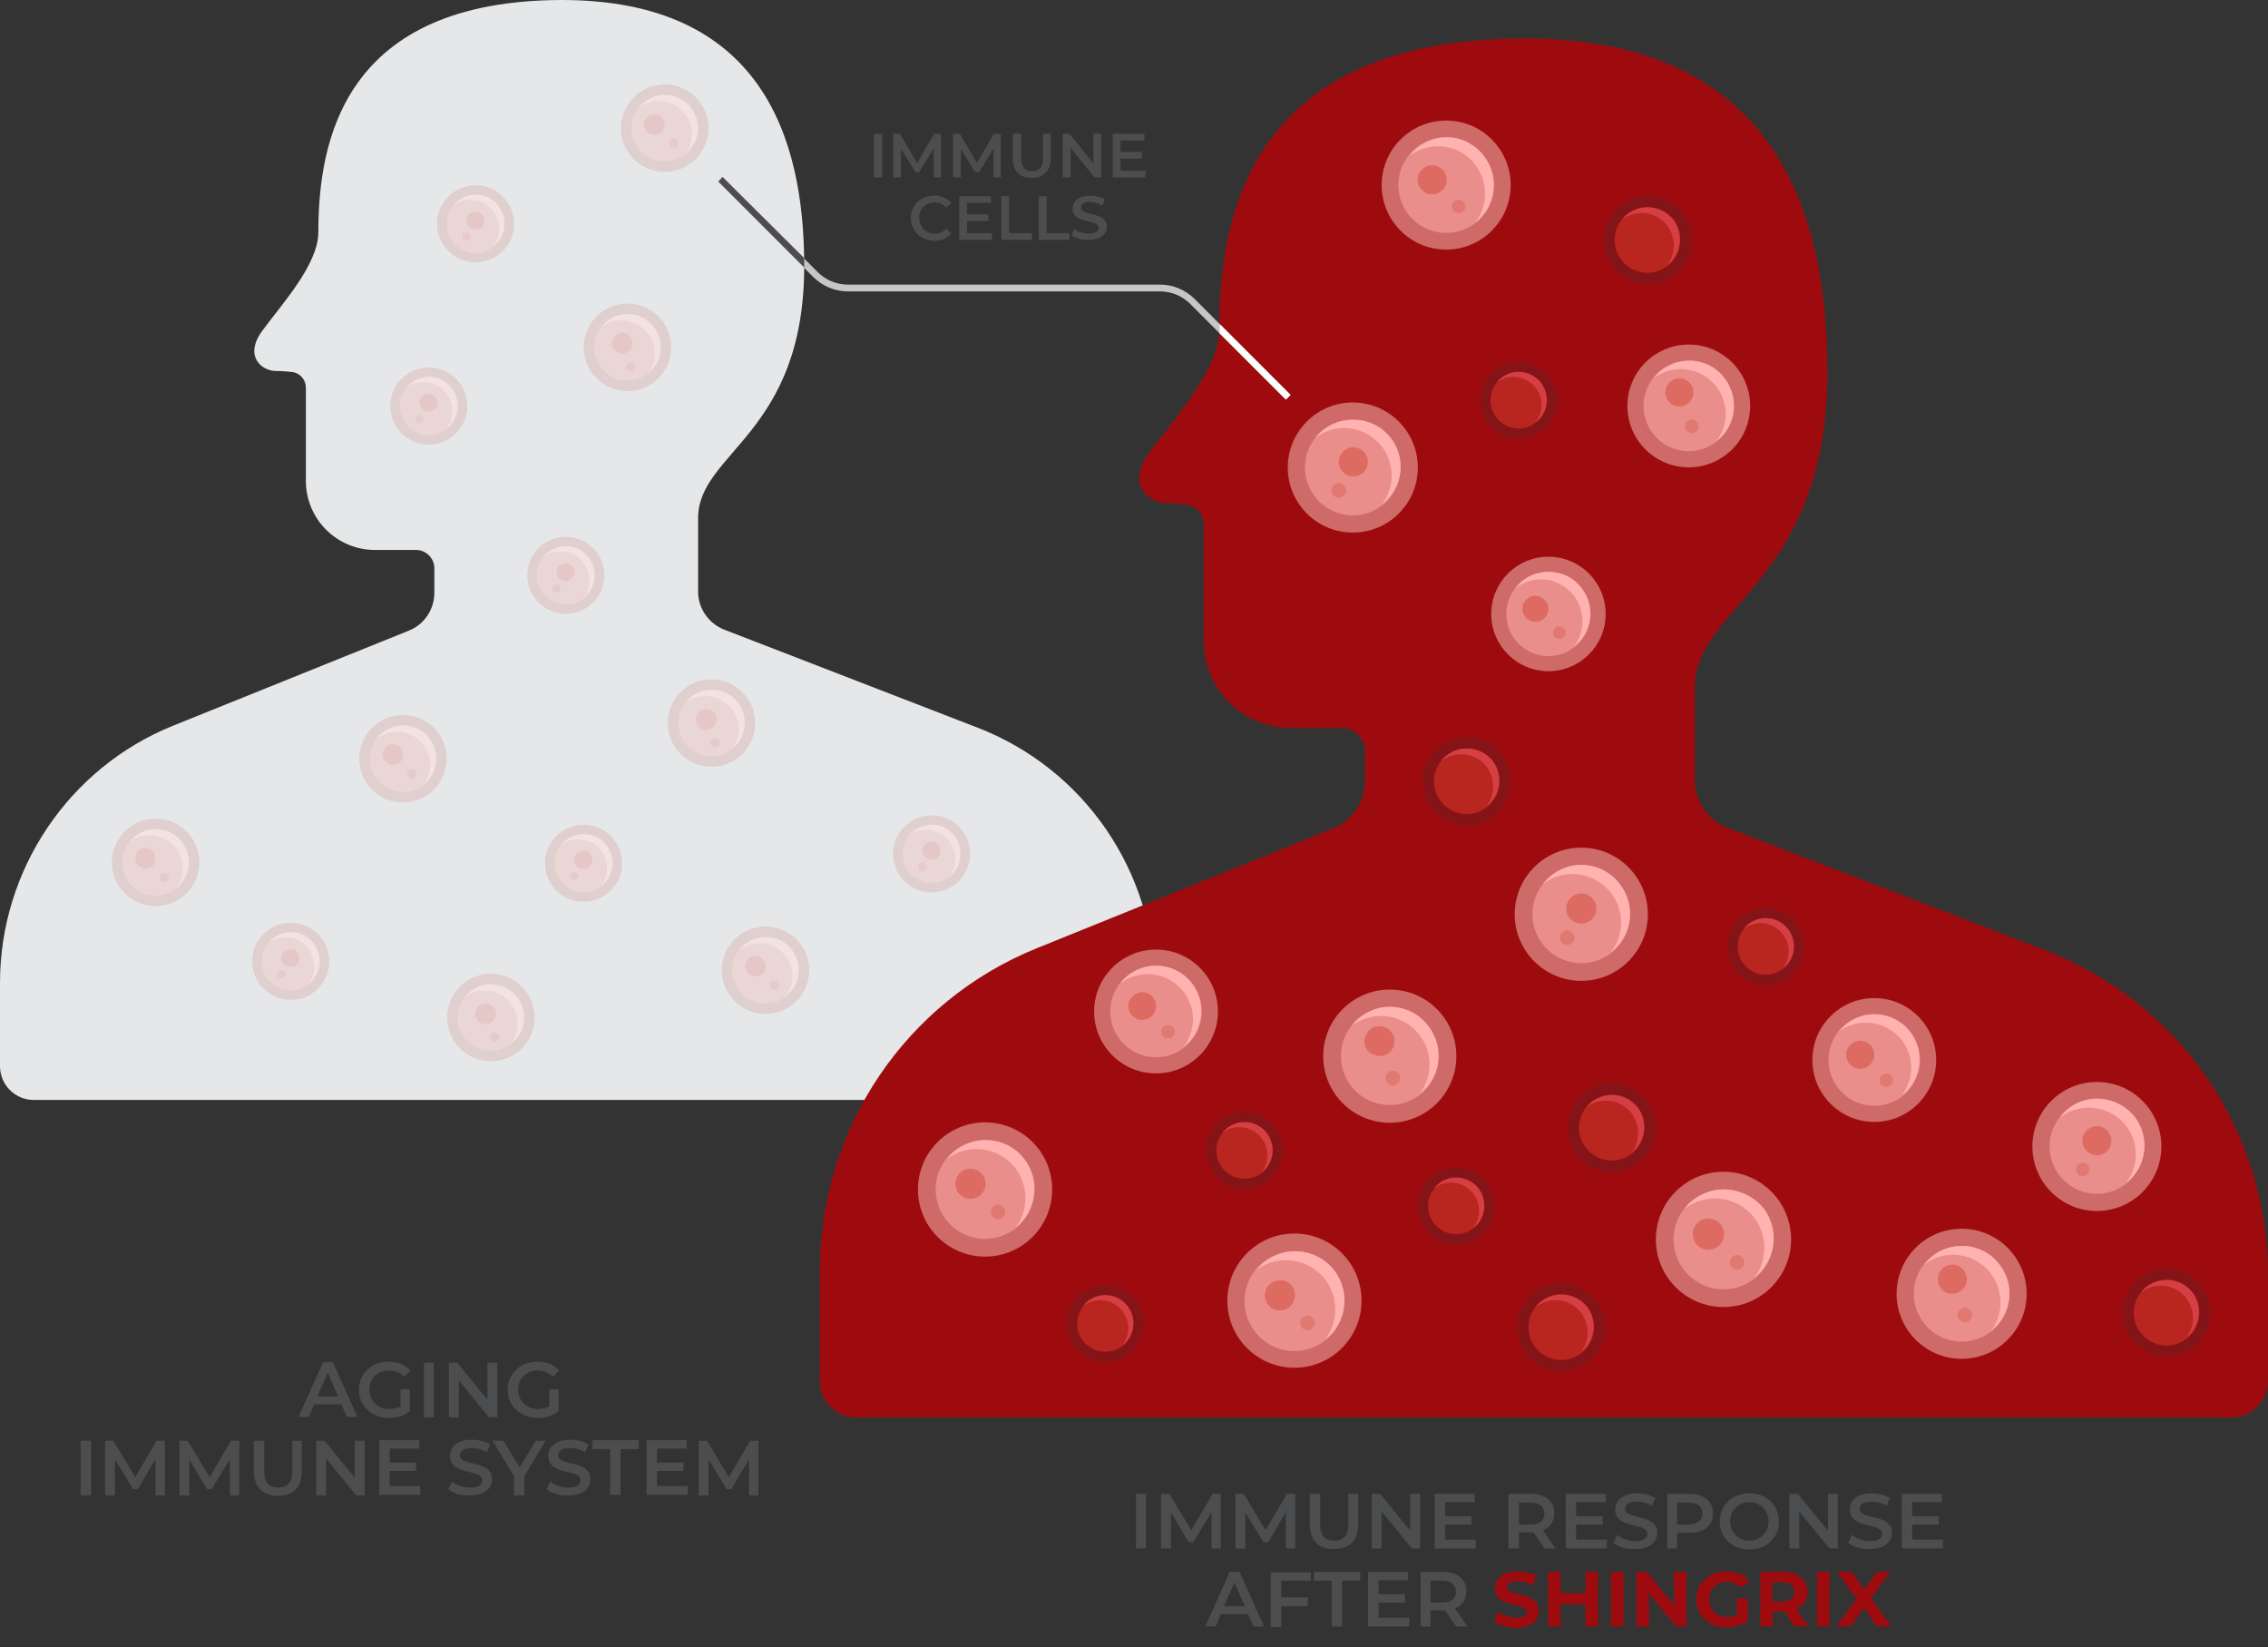 <?xml version="1.0" encoding="utf-8"?>
<!-- Generator: Adobe Illustrator 26.0.3, SVG Export Plug-In . SVG Version: 6.00 Build 0)  -->
<svg version="1.1" id="Layer_1" xmlns="http://www.w3.org/2000/svg" xmlns:xlink="http://www.w3.org/1999/xlink" x="0px" y="0px"
	 viewBox="0 0 436 316.6" enable-background="new 0 0 436 316.6" xml:space="preserve">
<rect x="0" y="0" width="436" height="316.6" fill="#333333" stroke="none"/>
<g enable-background="new    ">
	<path fill="#4C4D4E" d="M218.4,287.1h1.9v10.5h-1.9V287.1z"/>
	<path fill="#4C4D4E" d="M232.9,297.6l0-7l-3.5,5.8h-0.9l-3.4-5.7v6.9h-1.9v-10.5h1.6l4.2,7l4.1-7h1.6l0,10.5H232.9z"/>
	<path fill="#4C4D4E" d="M247.2,297.6l0-7l-3.4,5.8h-0.9l-3.5-5.7v6.9h-1.9v-10.5h1.6l4.2,7l4.1-7h1.6l0,10.5H247.2z"/>
	<path fill="#4C4D4E" d="M251.8,293v-5.9h2v5.9c0,2.2,1,3.1,2.7,3.1s2.7-0.9,2.7-3.1v-5.9h1.9v5.9c0,3.1-1.7,4.7-4.6,4.7
		C253.5,297.8,251.8,296.1,251.8,293z"/>
	<path fill="#4C4D4E" d="M273,287.1v10.5h-1.6l-5.8-7.1v7.1h-1.9v-10.5h1.6l5.8,7.1v-7.1H273z"/>
	<path fill="#4C4D4E" d="M283.7,296v1.6h-7.9v-10.5h7.7v1.6h-5.7v2.7h5.1v1.6h-5.1v2.9H283.7z"/>
	<path fill="#4C4D4E" d="M296.9,297.6l-2.1-3.1c-0.1,0-0.3,0-0.4,0H292v3.1h-2v-10.5h4.3c2.8,0,4.5,1.4,4.5,3.7
		c0,1.6-0.8,2.8-2.2,3.3l2.4,3.5H296.9z M294.3,288.8H292v4.2h2.3c1.7,0,2.6-0.8,2.6-2.1S296,288.8,294.3,288.8z"/>
	<path fill="#4C4D4E" d="M308.9,296v1.6H301v-10.5h7.7v1.6H303v2.7h5.1v1.6H303v2.9H308.9z"/>
	<path fill="#4C4D4E" d="M310.2,296.5l0.7-1.5c0.8,0.7,2.2,1.2,3.5,1.2c1.6,0,2.3-0.6,2.3-1.4c0-2.3-6.2-0.8-6.2-4.7
		c0-1.7,1.4-3.1,4.2-3.1c1.3,0,2.6,0.3,3.5,0.9l-0.6,1.5c-0.9-0.6-2-0.8-2.9-0.8c-1.6,0-2.3,0.6-2.3,1.4c0,2.2,6.2,0.8,6.2,4.6
		c0,1.7-1.4,3.1-4.2,3.1C312.7,297.8,311,297.3,310.2,296.5z"/>
	<path fill="#4C4D4E" d="M329.3,290.9c0,2.3-1.7,3.7-4.5,3.7h-2.4v3h-1.9v-10.5h4.3C327.6,287.1,329.3,288.5,329.3,290.9z
		 M327.3,290.9c0-1.3-0.9-2.1-2.6-2.1h-2.3v4.2h2.3C326.4,292.9,327.3,292.2,327.3,290.9z"/>
	<path fill="#4C4D4E" d="M330.6,292.4c0-3.1,2.4-5.4,5.7-5.4s5.7,2.3,5.7,5.4s-2.4,5.4-5.7,5.4S330.6,295.5,330.6,292.4z M340,292.4
		c0-2.1-1.6-3.7-3.7-3.7c-2.1,0-3.7,1.5-3.7,3.7c0,2.1,1.6,3.7,3.7,3.7C338.4,296.1,340,294.5,340,292.4z"/>
	<path fill="#4C4D4E" d="M353.3,287.1v10.5h-1.6l-5.8-7.1v7.1H344v-10.5h1.6l5.8,7.1v-7.1H353.3z"/>
	<path fill="#4C4D4E" d="M355.3,296.5l0.7-1.5c0.8,0.7,2.2,1.2,3.5,1.2c1.6,0,2.3-0.6,2.3-1.4c0-2.3-6.2-0.8-6.2-4.7
		c0-1.7,1.3-3.1,4.2-3.1c1.3,0,2.6,0.3,3.5,0.9l-0.6,1.5c-0.9-0.6-2-0.8-2.9-0.8c-1.6,0-2.3,0.6-2.3,1.4c0,2.2,6.2,0.8,6.2,4.6
		c0,1.7-1.4,3.1-4.2,3.1C357.8,297.8,356.1,297.3,355.3,296.5z"/>
	<path fill="#4C4D4E" d="M373.5,296v1.6h-7.9v-10.5h7.7v1.6h-5.7v2.7h5.1v1.6h-5.1v2.9H373.5z"/>
</g>
<g enable-background="new    ">
	<path fill="#4C4D4E" d="M239.9,310.2h-5.2l-1,2.4h-2l4.7-10.5h1.9l4.7,10.5h-2L239.9,310.2z M239.3,308.7l-2-4.6l-2,4.6H239.3z"/>
	<path fill="#4C4D4E" d="M246.3,303.8v3.2h5.1v1.7h-5.1v4h-2v-10.5h7.7v1.6H246.3z"/>
	<path fill="#4C4D4E" d="M256.1,303.8h-3.5v-1.7h8.9v1.7h-3.5v8.8h-2V303.8z"/>
	<path fill="#4C4D4E" d="M270.9,311v1.6H263v-10.5h7.7v1.6H265v2.7h5.1v1.6H265v2.9H270.9z"/>
	<path fill="#4C4D4E" d="M279.9,312.6l-2.1-3.1c-0.1,0-0.3,0-0.4,0H275v3.1h-1.9v-10.5h4.3c2.8,0,4.5,1.4,4.5,3.7
		c0,1.6-0.8,2.8-2.2,3.3l2.4,3.5H279.9z M277.3,303.8H275v4.2h2.3c1.7,0,2.6-0.8,2.6-2.1S279,303.8,277.3,303.8z"/>
</g>
<g enable-background="new    ">
	<path fill="#9E0B0F" d="M287.2,311.6l0.8-1.8c0.9,0.6,2.2,1.1,3.5,1.1c1.4,0,2-0.5,2-1.1c0-2-6.1-0.6-6.1-4.5
		c0-1.8,1.4-3.3,4.4-3.3c1.3,0,2.7,0.3,3.6,0.9l-0.8,1.8c-1-0.6-2-0.8-2.9-0.8c-1.4,0-2,0.5-2,1.2c0,1.9,6.1,0.6,6.1,4.5
		c0,1.8-1.5,3.3-4.5,3.3C289.8,312.8,288.1,312.3,287.2,311.6z"/>
	<path fill="#9E0B0F" d="M307.2,302.1v10.5h-2.4v-4.3H300v4.3h-2.4v-10.5h2.4v4.1h4.8v-4.1H307.2z"/>
	<path fill="#9E0B0F" d="M309.7,302.1h2.4v10.5h-2.4V302.1z"/>
	<path fill="#9E0B0F" d="M324.2,302.1v10.5h-2l-5.2-6.4v6.4h-2.4v-10.5h2l5.2,6.4v-6.4H324.2z"/>
	<path fill="#9E0B0F" d="M333.8,307.2h2.2v4.3c-1.2,0.9-2.7,1.3-4.2,1.3c-3.3,0-5.7-2.3-5.7-5.4s2.4-5.4,5.8-5.4
		c1.8,0,3.4,0.6,4.4,1.8l-1.6,1.4c-0.8-0.8-1.7-1.2-2.7-1.2c-2,0-3.4,1.4-3.4,3.4c0,2,1.4,3.4,3.4,3.4c0.7,0,1.3-0.1,1.9-0.5V307.2z
		"/>
	<path fill="#9E0B0F" d="M345,312.6l-2-2.9h-0.1h-2.1v2.9h-2.4v-10.5h4.5c2.8,0,4.6,1.5,4.6,3.8c0,1.6-0.8,2.7-2.2,3.3l2.4,3.4H345z
		 M342.7,304.1h-2v3.7h2c1.5,0,2.2-0.7,2.2-1.8C344.9,304.8,344.2,304.1,342.7,304.1z"/>
	<path fill="#9E0B0F" d="M349.3,302.1h2.4v10.5h-2.4V302.1z"/>
	<path fill="#9E0B0F" d="M360.8,312.6l-2.5-3.6l-2.5,3.6H353l3.9-5.3l-3.7-5.2h2.8l2.4,3.4l2.4-3.4h2.6l-3.7,5.1l3.9,5.4H360.8z"/>
</g>
<g enable-background="new    ">
	<path fill="#4C4D4E" d="M65.6,269.9h-5.2l-1,2.4h-2l4.7-10.5H64l4.7,10.5h-2L65.6,269.9z M65,268.4l-2-4.6l-2,4.6H65z"/>
	<path fill="#4C4D4E" d="M77,267h1.8v4.2c-1.1,0.9-2.6,1.3-4.1,1.3c-3.3,0-5.7-2.3-5.7-5.4s2.4-5.4,5.7-5.4c1.8,0,3.2,0.6,4.2,1.7
		l-1.2,1.2c-0.8-0.8-1.8-1.2-2.9-1.2c-2.2,0-3.8,1.5-3.8,3.7c0,2.1,1.6,3.7,3.8,3.7c0.8,0,1.5-0.2,2.2-0.5V267z"/>
	<path fill="#4C4D4E" d="M81.5,261.9h1.9v10.5h-1.9V261.9z"/>
	<path fill="#4C4D4E" d="M95.6,261.9v10.5H94l-5.8-7.1v7.1h-1.9v-10.5h1.6l5.8,7.1v-7.1H95.6z"/>
	<path fill="#4C4D4E" d="M105.6,267h1.8v4.2c-1.1,0.9-2.6,1.3-4.1,1.3c-3.3,0-5.7-2.3-5.7-5.4s2.4-5.4,5.7-5.4
		c1.8,0,3.2,0.6,4.2,1.7l-1.2,1.2c-0.8-0.8-1.8-1.2-2.9-1.2c-2.2,0-3.8,1.5-3.8,3.7c0,2.1,1.6,3.7,3.8,3.7c0.8,0,1.5-0.2,2.2-0.5
		V267z"/>
</g>
<g enable-background="new    ">
	<path fill="#4C4D4E" d="M15.5,276.9h2v10.5h-2V276.9z"/>
	<path fill="#4C4D4E" d="M29.9,287.4l0-7l-3.4,5.8h-0.9l-3.5-5.7v6.9h-1.9v-10.5h1.6l4.2,7l4.1-7h1.6l0,10.5H29.9z"/>
	<path fill="#4C4D4E" d="M44.2,287.4l0-7l-3.5,5.8h-0.9l-3.4-5.7v6.9h-1.9v-10.5h1.6l4.2,7l4.1-7h1.6l0,10.5H44.2z"/>
	<path fill="#4C4D4E" d="M48.8,282.8v-5.9h2v5.9c0,2.2,1,3.1,2.7,3.1c1.7,0,2.7-0.9,2.7-3.1v-5.9H58v5.9c0,3.1-1.7,4.7-4.6,4.7
		C50.6,287.5,48.8,285.8,48.8,282.8z"/>
	<path fill="#4C4D4E" d="M70.1,276.9v10.5h-1.6l-5.8-7.1v7.1h-1.9v-10.5h1.6l5.8,7.1v-7.1H70.1z"/>
	<path fill="#4C4D4E" d="M80.8,285.7v1.6h-7.9v-10.5h7.7v1.6h-5.7v2.7h5.1v1.6h-5.1v2.9H80.8z"/>
	<path fill="#4C4D4E" d="M86.2,286.2l0.7-1.5c0.8,0.7,2.2,1.2,3.5,1.2c1.6,0,2.3-0.6,2.3-1.4c0-2.3-6.2-0.8-6.2-4.7
		c0-1.7,1.3-3.1,4.2-3.1c1.3,0,2.6,0.3,3.5,0.9l-0.6,1.5c-0.9-0.6-2-0.8-2.9-0.8c-1.6,0-2.3,0.6-2.3,1.4c0,2.2,6.2,0.8,6.2,4.6
		c0,1.7-1.4,3.1-4.2,3.1C88.7,287.5,87.1,287,86.2,286.2z"/>
	<path fill="#4C4D4E" d="M100.8,283.7v3.7h-2v-3.7l-4.1-6.8h2.1l3.1,5.1l3.1-5.1h1.9L100.8,283.7z"/>
	<path fill="#4C4D4E" d="M105.1,286.2l0.7-1.5c0.8,0.7,2.2,1.2,3.5,1.2c1.6,0,2.3-0.6,2.3-1.4c0-2.3-6.2-0.8-6.2-4.7
		c0-1.7,1.4-3.1,4.2-3.1c1.3,0,2.6,0.3,3.5,0.9l-0.6,1.5c-0.9-0.6-2-0.8-2.9-0.8c-1.6,0-2.3,0.6-2.3,1.4c0,2.2,6.2,0.8,6.2,4.6
		c0,1.7-1.4,3.1-4.2,3.1C107.6,287.5,106,287,105.1,286.2z"/>
	<path fill="#4C4D4E" d="M117.4,278.5h-3.5v-1.7h8.9v1.7h-3.5v8.8h-2V278.5z"/>
	<path fill="#4C4D4E" d="M132.2,285.7v1.6h-7.9v-10.5h7.7v1.6h-5.7v2.7h5.1v1.6h-5.1v2.9H132.2z"/>
	<path fill="#4C4D4E" d="M144,287.4l0-7l-3.4,5.8h-0.9l-3.5-5.7v6.9h-1.9v-10.5h1.6l4.2,7l4.1-7h1.6l0,10.5H144z"/>
</g>
<g id="Group_2082" transform="translate(0)">
	<path id="Path_2440" fill="#E6E7E8" d="M222,204.9v-15.3c0-22.1-13.6-41.9-34.2-49.8L139.2,121c-3-1.2-5-4.1-5-7.3V99.6
		c0-12.7,20.4-16.1,20.4-48.5C154.6,26.2,146.2,0,108,0C66.2,0.1,61.2,26.9,61.2,44.6c0,6.2-6.9,13.7-10.8,19
		c-3.5,4.8-0.2,7.7,2.7,7.7c1.1,0,2.1,0.1,3.1,0.2c1.5,0.2,2.6,1.5,2.6,3v17.9c0,7.4,6,13.3,13.3,13.3l0,0H80c1.9,0,3.5,1.6,3.5,3.5
		v4.7c0,3.2-1.9,6.1-4.9,7.3l-45.4,18.3C13.2,147.6,0,167.2,0,188.9v16c0,3.6,2.9,6.5,6.5,6.5h209C219.1,211.4,222,208.5,222,204.9
		L222,204.9z"/>
	<g id="Group_2058" transform="translate(119.384 16.226)" opacity="0.7">
		<circle id="Ellipse_330" fill="#DBC4C3" cx="8.4" cy="8.4" r="8.4"/>
		<circle id="Ellipse_331" fill="#EDCECE" cx="8.4" cy="8.4" r="6.4"/>
		<path id="Path_2462" opacity="0.7" fill="#E3B1B1" enable-background="new    " d="M8.4,7.7c0,1.1-0.9,2-2,2s-2-0.9-2-2s0.9-2,2-2
			C7.6,5.7,8.4,6.6,8.4,7.7L8.4,7.7z"/>
		<circle id="Ellipse_332" opacity="0.5" fill="#E3B1B1" enable-background="new    " cx="10.1" cy="11.3" r="0.9"/>
		<path id="Path_2463" opacity="0.5" fill="#FFF3F2" enable-background="new    " d="M8.4,2c-2,0-3.8,0.9-5,2.5
			c2.8-2.1,6.7-1.6,8.9,1.2c1.8,2.3,1.8,5.4,0,7.7c2.8-2.1,3.3-6.1,1.2-8.9C12.3,2.9,10.4,2,8.4,2L8.4,2z"/>
	</g>
	<g id="Group_2059" transform="translate(69.064 137.417)" opacity="0.7">
		<circle id="Ellipse_333" fill="#DBC4C3" cx="8.4" cy="8.4" r="8.4"/>
		<circle id="Ellipse_334" fill="#EDCECE" cx="8.4" cy="8.4" r="6.4"/>
		<path id="Path_2464" opacity="0.7" fill="#E3B1B1" enable-background="new    " d="M8.4,7.7c0,0.3-0.1,0.5-0.2,0.8
			c0,0.2-0.1,0.4-0.3,0.5c-0.8,0.8-2,0.8-2.8,0s-0.8-2,0-2.8s2-0.8,2.8,0C8.2,6.6,8.4,7.1,8.4,7.7L8.4,7.7z"/>
		<circle id="Ellipse_335" opacity="0.5" fill="#E3B1B1" enable-background="new    " cx="10.1" cy="11.3" r="0.9"/>
		<path id="Path_2465" opacity="0.5" fill="#FFF3F2" enable-background="new    " d="M8.4,2c-2,0-3.8,0.9-5,2.5
			c2.8-2.1,6.7-1.6,8.9,1.2c1.8,2.3,1.8,5.4,0,7.7c2.8-2.1,3.3-6.1,1.2-8.9C12.3,2.9,10.4,2,8.4,2z"/>
	</g>
	<g id="Group_2060" transform="translate(21.512 157.338)" opacity="0.7">
		<circle id="Ellipse_336" fill="#DBC4C3" cx="8.4" cy="8.4" r="8.4"/>
		<circle id="Ellipse_337" fill="#EDCECE" cx="8.4" cy="8.4" r="6.4"/>
		<path id="Path_2466" opacity="0.7" fill="#E3B1B1" enable-background="new    " d="M8.4,7.7c0,0.3-0.1,0.5-0.2,0.8
			c0,0.2-0.1,0.4-0.3,0.5c-0.8,0.8-2,0.8-2.8,0s-0.8-2,0-2.8s2-0.8,2.8,0C8.2,6.6,8.4,7.1,8.4,7.7L8.4,7.7z"/>
		<circle id="Ellipse_338" opacity="0.5" fill="#E3B1B1" enable-background="new    " cx="10.1" cy="11.3" r="0.9"/>
		<path id="Path_2467" opacity="0.5" fill="#FFF3F2" enable-background="new    " d="M8.4,2c-2,0-3.8,0.9-5,2.5
			c2.8-2.1,6.7-1.6,8.9,1.2c1.8,2.3,1.8,5.4,0,7.7c2.8-2.1,3.3-6.1,1.2-8.9C12.3,2.9,10.4,2,8.4,2z"/>
	</g>
	<g id="Group_2061" transform="translate(138.761 178.072)" opacity="0.7">
		<circle id="Ellipse_339" fill="#DBC4C3" cx="8.4" cy="8.4" r="8.4"/>
		<circle id="Ellipse_340" fill="#EDCECE" cx="8.4" cy="8.4" r="6.4"/>
		<path id="Path_2468" opacity="0.7" fill="#E3B1B1" enable-background="new    " d="M8.4,7.7c0,0.3-0.1,0.5-0.2,0.8
			c0,0.2-0.1,0.4-0.3,0.5c-0.8,0.8-2,0.8-2.8,0s-0.8-2,0-2.8s2-0.8,2.8,0C8.2,6.6,8.4,7.1,8.4,7.7L8.4,7.7z"/>
		<circle id="Ellipse_341" opacity="0.5" fill="#E3B1B1" enable-background="new    " cx="10.1" cy="11.3" r="0.9"/>
		<path id="Path_2469" opacity="0.5" fill="#FFF3F2" enable-background="new    " d="M8.4,2c-2,0-3.8,0.9-5,2.5
			c2.8-2.1,6.7-1.6,8.9,1.2c1.7,2.3,1.7,5.4,0,7.7c2.8-2.1,3.3-6.1,1.2-8.9C12.3,2.9,10.4,2,8.4,2z"/>
	</g>
	<g id="Group_2062" transform="translate(84.026 35.61)" opacity="0.7">
		<circle id="Ellipse_342" fill="#DBC4C3" cx="7.4" cy="7.4" r="7.4"/>
		<circle id="Ellipse_343" fill="#EDCECE" cx="7.4" cy="7.4" r="5.6"/>
		<path id="Path_2470" opacity="0.7" fill="#E3B1B1" enable-background="new    " d="M9.1,6.8c0,1-0.8,1.7-1.7,1.7S5.6,7.7,5.6,6.8
			c0-1,0.8-1.7,1.7-1.7S9.1,5.8,9.1,6.8L9.1,6.8z"/>
		<circle id="Ellipse_344" opacity="0.5" fill="#E3B1B1" enable-background="new    " cx="5.6" cy="9.9" r="0.8"/>
		<path id="Path_2471" opacity="0.5" fill="#FFF3F2" enable-background="new    " d="M7.4,1.8C5.7,1.8,4.1,2.6,3,3.9
			C5.4,2.1,9,2.5,10.8,5c1.5,2,1.5,4.8,0,6.8c2.4-1.9,2.9-5.4,1-7.8C10.8,2.6,9.2,1.7,7.4,1.8L7.4,1.8z"/>
	</g>
	<g id="Group_2063" transform="translate(171.686 156.701)" opacity="0.7">
		<circle id="Ellipse_345" fill="#DBC4C3" cx="7.4" cy="7.4" r="7.4"/>
		<circle id="Ellipse_346" fill="#EDCECE" cx="7.4" cy="7.4" r="5.6"/>
		<path id="Path_2472" opacity="0.7" fill="#E3B1B1" enable-background="new    " d="M9.1,6.8c0,1-0.8,1.7-1.7,1.7S5.6,7.7,5.6,6.8
			c0-1,0.8-1.7,1.7-1.7l0,0C8.3,5,9.1,5.8,9.1,6.8C9.1,6.7,9.1,6.8,9.1,6.8z"/>
		<circle id="Ellipse_347" opacity="0.5" fill="#E3B1B1" enable-background="new    " cx="5.6" cy="9.9" r="0.8"/>
		<path id="Path_2473" opacity="0.5" fill="#FFF3F2" enable-background="new    " d="M7.4,1.8C5.7,1.8,4.1,2.6,3,3.9
			C5.4,2.1,9,2.5,10.8,5c1.5,2,1.5,4.8,0,6.8c2.4-1.9,2.9-5.4,1-7.8C10.8,2.6,9.2,1.7,7.4,1.8L7.4,1.8z"/>
	</g>
	<g id="Group_2064" transform="translate(101.366 103.179)" opacity="0.7">
		<circle id="Ellipse_348" fill="#DBC4C3" cx="7.4" cy="7.4" r="7.4"/>
		<circle id="Ellipse_349" fill="#EDCECE" cx="7.4" cy="7.4" r="5.6"/>
		<path id="Path_2474" opacity="0.7" fill="#E3B1B1" enable-background="new    " d="M9.1,6.8c0,1-0.8,1.7-1.7,1.7S5.6,7.7,5.6,6.8
			c0-1,0.8-1.7,1.7-1.7C8.3,5,9.1,5.8,9.1,6.8C9.1,6.7,9.1,6.7,9.1,6.8z"/>
		<circle id="Ellipse_350" opacity="0.5" fill="#E3B1B1" enable-background="new    " cx="5.6" cy="9.9" r="0.8"/>
		<path id="Path_2475" opacity="0.5" fill="#FFF3F2" enable-background="new    " d="M7.4,1.8C5.7,1.8,4.1,2.6,3,3.9
			C5.4,2.1,9,2.5,10.8,5c1.5,2,1.5,4.8,0,6.8c2.4-1.9,2.9-5.4,1-7.8C10.8,2.6,9.2,1.7,7.4,1.8L7.4,1.8z"/>
	</g>
	<g id="Group_2065" transform="translate(104.781 158.512)" opacity="0.7">
		<circle id="Ellipse_351" fill="#DBC4C3" cx="7.4" cy="7.4" r="7.4"/>
		<circle id="Ellipse_352" fill="#EDCECE" cx="7.4" cy="7.4" r="5.6"/>
		<path id="Path_2476" opacity="0.7" fill="#E3B1B1" enable-background="new    " d="M9.1,6.8c0,0.2,0,0.5-0.1,0.7
			C8.9,7.6,8.7,7.8,8.6,8C7.9,8.7,6.8,8.7,6.1,8s-0.7-1.8,0-2.5s1.8-0.7,2.5,0C8.9,5.8,9.1,6.3,9.1,6.8z"/>
		<circle id="Ellipse_353" opacity="0.5" fill="#E3B1B1" enable-background="new    " cx="5.6" cy="9.9" r="0.8"/>
		<path id="Path_2477" opacity="0.5" fill="#FFF3F2" enable-background="new    " d="M7.4,1.8C5.7,1.8,4.1,2.6,3,3.9
			C5.4,2.1,9,2.5,10.8,5c1.5,2,1.5,4.8,0,6.8c2.4-1.9,2.9-5.4,1-7.8C10.8,2.6,9.2,1.7,7.4,1.8L7.4,1.8z"/>
	</g>
	<g id="Group_2066" transform="translate(48.49 177.357)" opacity="0.7">
		<circle id="Ellipse_354" fill="#DBC4C3" cx="7.4" cy="7.4" r="7.4"/>
		<circle id="Ellipse_355" fill="#EDCECE" cx="7.4" cy="7.4" r="5.6"/>
		<path id="Path_2478" opacity="0.7" fill="#E3B1B1" enable-background="new    " d="M9.1,6.8c0,1-0.8,1.7-1.7,1.7S5.6,7.7,5.6,6.8
			c0-1,0.8-1.7,1.7-1.7C8.3,5,9.1,5.8,9.1,6.8C9.1,6.7,9.1,6.8,9.1,6.8z"/>
		<circle id="Ellipse_356" opacity="0.5" fill="#E3B1B1" enable-background="new    " cx="5.6" cy="9.9" r="0.8"/>
		<path id="Path_2479" opacity="0.5" fill="#FFF3F2" enable-background="new    " d="M7.4,1.8C5.7,1.8,4.1,2.6,3,3.9
			C5.5,2.1,9,2.5,10.8,5c1.5,2,1.5,4.8,0,6.8c2.4-1.9,2.9-5.4,1-7.8C10.8,2.6,9.2,1.7,7.4,1.8L7.4,1.8z"/>
	</g>
	<g id="Group_2080" transform="translate(75.03 70.639)" opacity="0.7">
		<circle id="Ellipse_354-2" fill="#DBC4C3" cx="7.4" cy="7.4" r="7.4"/>
		<circle id="Ellipse_355-2" fill="#EDCECE" cx="7.4" cy="7.4" r="5.6"/>
		<path id="Path_2478-2" opacity="0.7" fill="#E3B1B1" enable-background="new    " d="M9.1,6.8c0,1-0.8,1.7-1.7,1.7
			S5.6,7.7,5.6,6.8c0-1,0.8-1.7,1.7-1.7C8.3,5,9.1,5.8,9.1,6.8C9.1,6.7,9.1,6.8,9.1,6.8z"/>
		<circle id="Ellipse_356-2" opacity="0.5" fill="#E3B1B1" enable-background="new    " cx="5.6" cy="9.9" r="0.8"/>
		<path id="Path_2479-2" opacity="0.5" fill="#FFF3F2" enable-background="new    " d="M7.4,1.8C5.7,1.8,4.1,2.6,3,3.9
			C5.5,2.1,9,2.5,10.8,5c1.5,2,1.5,4.8,0,6.8c2.4-1.9,2.9-5.4,1-7.8C10.8,2.6,9.2,1.7,7.4,1.8L7.4,1.8z"/>
	</g>
	<g id="Group_2067" transform="translate(112.225 58.351)" opacity="0.7">
		<circle id="Ellipse_357" fill="#DBC4C3" cx="8.4" cy="8.4" r="8.4"/>
		<circle id="Ellipse_358" fill="#EDCECE" cx="8.4" cy="8.4" r="6.4"/>
		<path id="Path_2480" opacity="0.7" fill="#E3B1B1" enable-background="new    " d="M9.4,7.7c0,0.3-0.1,0.5-0.2,0.8
			C9.1,8.7,9,8.9,8.8,9C8,9.8,6.8,9.8,6,9S5.2,7,6,6.2s2-0.8,2.8,0C9.2,6.6,9.4,7.1,9.4,7.7L9.4,7.7z"/>
		<circle id="Ellipse_359" opacity="0.5" fill="#E3B1B1" enable-background="new    " cx="9.1" cy="12.2" r="0.9"/>
		<path id="Path_2481" opacity="0.5" fill="#FFF3F2" enable-background="new    " d="M8.4,2c-2,0-3.8,0.9-5,2.5
			c2.8-2.1,6.7-1.6,8.9,1.2c1.8,2.3,1.8,5.4,0,7.7c2.8-2.1,3.3-6.1,1.2-8.9C12.3,2.9,10.4,2,8.4,2z"/>
	</g>
	<g id="Group_2068" transform="translate(128.376 130.56)" opacity="0.7">
		<circle id="Ellipse_360" fill="#DBC4C3" cx="8.4" cy="8.4" r="8.4"/>
		<circle id="Ellipse_361" fill="#EDCECE" cx="8.4" cy="8.4" r="6.4"/>
		<path id="Path_2482" opacity="0.7" fill="#E3B1B1" enable-background="new    " d="M9.4,7.7c0,1.1-0.9,2-2,2s-2-0.9-2-2s0.9-2,2-2
			S9.4,6.6,9.4,7.7L9.4,7.7z"/>
		<circle id="Ellipse_362" opacity="0.5" fill="#E3B1B1" enable-background="new    " cx="9.1" cy="12.2" r="0.9"/>
		<path id="Path_2483" opacity="0.5" fill="#FFF3F2" enable-background="new    " d="M8.4,2c-2,0-3.8,0.9-5,2.5
			c2.8-2.1,6.7-1.6,8.9,1.2c1.8,2.3,1.8,5.5,0,7.7c2.8-2.1,3.3-6.1,1.2-8.9C12.3,2.9,10.4,2,8.4,2z"/>
	</g>
	<g id="Group_2069" transform="translate(85.959 187.157)" opacity="0.7">
		<circle id="Ellipse_363" fill="#DBC4C3" cx="8.4" cy="8.4" r="8.4"/>
		<circle id="Ellipse_364" fill="#EDCECE" cx="8.4" cy="8.4" r="6.4"/>
		<path id="Path_2484" opacity="0.7" fill="#E3B1B1" enable-background="new    " d="M9.4,7.7c0,1.1-0.9,2-2,2s-2-0.9-2-2s0.9-2,2-2
			S9.4,6.6,9.4,7.7L9.4,7.7z"/>
		<circle id="Ellipse_365" opacity="0.5" fill="#E3B1B1" enable-background="new    " cx="9.1" cy="12.2" r="0.9"/>
		<path id="Path_2485" opacity="0.5" fill="#FFF3F2" enable-background="new    " d="M8.4,2c-2,0-3.8,0.9-5,2.5
			c2.8-2.1,6.7-1.6,8.9,1.2c1.7,2.3,1.7,5.4,0,7.7c2.8-2.1,3.3-6.1,1.2-8.9C12.3,2.9,10.4,2,8.4,2z"/>
	</g>
</g>
<path id="Path_2441" fill="#9E0B0F" d="M436,265.4V245c0-27.7-17-52.5-42.9-62.4l-61-23.5c-3.8-1.5-6.3-5.1-6.3-9.2v-17.7
	c0-15.9,25.5-20.2,25.5-60.8c0-31.3-10.5-64.1-58.4-64c-52.3,0.1-58.5,33.7-58.5,55.8c0,7.8-8.6,17.2-13.5,23.8
	c-4.4,6-0.2,9.7,3.4,9.7c1.3,0,2.6,0.1,3.9,0.3c1.8,0.3,3.2,1.8,3.2,3.7v22.5c0,9.2,7.5,16.7,16.7,16.7h9.9c2.4,0,4.4,2,4.4,4.4v5.8
	c0,4-2.4,7.6-6.1,9.1l-56.9,23c-25.3,10.2-41.8,34.7-41.8,62v21.2c0,3.9,3.1,7,7,7l0,0H429C432.8,272.4,436,269.2,436,265.4
	L436,265.4z"/>
<g id="Group_2045" transform="translate(308.208 37.63)">
	<circle id="Ellipse_297" fill="#841417" cx="8.5" cy="8.5" r="8.5"/>
	<circle id="Ellipse_298" fill="#B92620" cx="8.5" cy="8.5" r="6.3"/>
	<path id="Path_2442" fill="#D53F43" d="M8.5,2.2c-1.9,0-3.8,0.9-4.9,2.4c2.7-2.1,6.6-1.6,8.7,1.1c1.7,2.2,1.7,5.4,0,7.6
		c2.7-2.1,3.2-6,1.2-8.7C12.3,3.1,10.5,2.2,8.5,2.2L8.5,2.2z"/>
</g>
<g id="Group_2046" transform="translate(265.613 23.168)">
	<circle id="Ellipse_299" fill="#CE6A67" cx="12.4" cy="12.4" r="12.4"/>
	<circle id="Ellipse_300" fill="#EA8E8B" cx="12.4" cy="12.4" r="9.2"/>
	<path id="Path_2443" opacity="0.8" fill="#D96358" enable-background="new    " d="M12.5,11.4c0,1.6-1.3,2.8-2.8,2.8
		s-2.8-1.3-2.8-2.8s1.3-2.8,2.8-2.8l0,0C11.2,8.6,12.5,9.8,12.5,11.4L12.5,11.4z"/>
	<circle id="Ellipse_301" opacity="0.5" fill="#D96358" enable-background="new    " cx="14.8" cy="16.5" r="1.3"/>
	<path id="Path_2444" fill="#FFB2B0" d="M12.5,3.2C9.7,3.2,7,4.6,5.3,6.8c4-3,9.7-2.3,12.7,1.7c2.5,3.3,2.5,7.8,0,11.1
		c4-3,4.7-8.7,1.7-12.7C18,4.6,15.3,3.2,12.5,3.2L12.5,3.2z"/>
</g>
<g id="Group_2047" transform="translate(176.472 215.706)">
	<circle id="Ellipse_302" fill="#CE6A67" cx="12.9" cy="12.9" r="12.9"/>
	<circle id="Ellipse_303" fill="#EA8E8B" cx="12.9" cy="12.9" r="9.5"/>
	<path id="Path_2445" opacity="0.8" fill="#D96358" enable-background="new    " d="M13,11.8c0,1.6-1.3,2.9-2.9,2.9
		s-2.9-1.3-2.9-2.9s1.3-2.9,2.9-2.9l0,0C11.7,8.9,13,10.2,13,11.8z"/>
	<circle id="Ellipse_304" opacity="0.5" fill="#D96358" enable-background="new    " cx="15.4" cy="17.2" r="1.4"/>
	<path id="Path_2446" fill="#FFB2B0" d="M13,3.4c-2.9,0-5.7,1.4-7.5,3.7c4.1-3.2,10.1-2.4,13.2,1.7c2.6,3.4,2.6,8.1,0,11.5
		c4.1-3.2,4.9-9.1,1.8-13.2C18.7,4.7,15.9,3.4,13,3.4L13,3.4z"/>
</g>
<g id="Group_2048" transform="translate(318.321 225.197)">
	<circle id="Ellipse_305" fill="#CE6A67" cx="13" cy="13" r="13"/>
	<circle id="Ellipse_306" fill="#EA8E8B" cx="13" cy="13" r="9.6"/>
	<path id="Path_2447" opacity="0.8" fill="#D96358" enable-background="new    " d="M13.1,12c0,1.6-1.3,3-3,3s-3-1.3-3-3s1.3-3,3-3
		l0,0C11.8,9,13.1,10.3,13.1,12L13.1,12z"/>
	<circle id="Ellipse_307" opacity="0.5" fill="#D96358" enable-background="new    " cx="15.6" cy="17.4" r="1.4"/>
	<path id="Path_2448" fill="#FFB2B0" d="M13.1,3.4c-3,0-5.8,1.4-7.6,3.7c4.2-3.2,10.2-2.4,13.4,1.7c2.6,3.4,2.6,8.2,0,11.6
		c4.2-3.2,5-9.2,1.8-13.4C18.9,4.8,16.1,3.4,13.1,3.4L13.1,3.4z"/>
</g>
<g id="Group_2049" transform="translate(312.849 66.217)">
	<ellipse id="Ellipse_308" fill="#CE6A67" cx="11.8" cy="11.8" rx="11.8" ry="11.8"/>
	<circle id="Ellipse_309" fill="#EA8E8B" cx="11.8" cy="11.8" r="8.7"/>
	<path id="Path_2449" opacity="0.8" fill="#D96358" enable-background="new    " d="M12.7,9.2c0,1.5-1.2,2.7-2.7,2.7
		s-2.7-1.2-2.7-2.7S8.5,6.5,10,6.5S12.7,7.7,12.7,9.2z"/>
	<circle id="Ellipse_310" opacity="0.5" fill="#D96358" enable-background="new    " cx="12.4" cy="15.7" r="1.3"/>
	<path id="Path_2450" fill="#FFB2B0" d="M11.9,3.1C9.2,3.1,6.7,4.3,5,6.5c3.8-2.9,9.2-2.2,12.1,1.6c2.4,3.1,2.4,7.4,0,10.5
		c3.8-2.9,4.5-8.3,1.6-12.1C17.1,4.3,14.6,3.1,11.9,3.1L11.9,3.1z"/>
</g>
<g id="Group_2050" transform="translate(254.374 190.181)">
	<ellipse id="Ellipse_311" fill="#CE6A67" cx="12.8" cy="12.8" rx="12.8" ry="12.8"/>
	<circle id="Ellipse_312" fill="#EA8E8B" cx="12.8" cy="12.8" r="9.4"/>
	<path id="Path_2451" opacity="0.8" fill="#D96358" enable-background="new    " d="M13.7,9.9c0,0.4-0.1,0.8-0.2,1.1
		c-0.6,1.5-2.3,2.2-3.8,1.5C8.2,12,7.5,10.3,8.2,8.8c0.6-1.5,2.3-2.2,3.8-1.5C13,7.7,13.7,8.7,13.7,9.9z"/>
	<circle id="Ellipse_313" opacity="0.5" fill="#D96358" enable-background="new    " cx="13.4" cy="17" r="1.4"/>
	<path id="Path_2452" fill="#FFB2B0" d="M12.8,3.3C9.9,3.3,7.2,4.7,5.4,7c4.1-3.1,9.9-2.4,13.1,1.7c2.6,3.4,2.6,8,0,11.4
		c4.1-3.1,4.9-9,1.7-13.1C18.5,4.7,15.7,3.3,12.8,3.3z"/>
</g>
<g id="Group_2051" transform="translate(364.604 236.149)">
	<ellipse id="Ellipse_314" fill="#CE6A67" cx="12.5" cy="12.5" rx="12.5" ry="12.5"/>
	<circle id="Ellipse_315" fill="#EA8E8B" cx="12.5" cy="12.5" r="9.2"/>
	<path id="Path_2453" opacity="0.8" fill="#D96358" enable-background="new    " d="M13.5,9.7c0,1.6-1.3,2.8-2.8,2.8
		c-1.6,0-2.8-1.3-2.8-2.8c0-1.6,1.3-2.8,2.8-2.8C12.2,6.9,13.5,8.1,13.5,9.7z"/>
	<circle id="Ellipse_316" opacity="0.5" fill="#D96358" enable-background="new    " cx="13.1" cy="16.6" r="1.4"/>
	<path id="Path_2454" fill="#FFB2B0" d="M12.6,3.3C9.7,3.3,7,4.6,5.3,6.9c4-3.1,9.7-2.3,12.8,1.7c2.5,3.3,2.5,7.9,0,11.1
		c4-3.1,4.8-8.8,1.7-12.8C18.1,4.6,15.4,3.3,12.6,3.3z"/>
</g>
<g id="Group_2052" transform="translate(284.53 69.552)">
	<circle id="Ellipse_317" fill="#841417" cx="7.4" cy="7.4" r="7.4"/>
	<circle id="Ellipse_318" fill="#B92620" cx="7.4" cy="7.4" r="5.4"/>
	<path id="Path_2455" fill="#D53F43" d="M7.4,1.9C5.7,1.9,4.2,2.7,3.1,4c2.4-1.8,5.7-1.4,7.6,1c1.5,1.9,1.5,4.6,0,6.6
		c2.4-1.8,2.8-5.2,1-7.6C10.7,2.7,9.1,1.9,7.4,1.9L7.4,1.9z"/>
</g>
<g id="Group_2053" transform="translate(272.528 224.392)">
	<circle id="Ellipse_319" fill="#841417" cx="7.4" cy="7.4" r="7.4"/>
	<circle id="Ellipse_320" fill="#B92620" cx="7.4" cy="7.4" r="5.4"/>
	<path id="Path_2456" fill="#D53F43" d="M7.4,1.9C5.7,1.9,4.2,2.7,3.1,4c2.4-1.8,5.7-1.4,7.6,1c1.5,1.9,1.5,4.6,0,6.6
		c2.4-1.8,2.8-5.2,1-7.6C10.7,2.7,9.1,1.9,7.4,1.9z"/>
</g>
<g id="Group_2054" transform="translate(231.828 213.739)">
	<circle id="Ellipse_321" fill="#841417" cx="7.4" cy="7.4" r="7.4"/>
	<circle id="Ellipse_322" fill="#B92620" cx="7.4" cy="7.4" r="5.4"/>
	<path id="Path_2457" fill="#D53F43" d="M7.4,1.9C5.7,1.9,4.2,2.7,3.1,4c2.4-1.8,5.7-1.4,7.6,1c1.5,1.9,1.5,4.6,0,6.6
		c2.4-1.8,2.8-5.2,1-7.6C10.7,2.7,9.1,1.9,7.4,1.9L7.4,1.9z"/>
</g>
<g id="Group_2055" transform="translate(205.067 246.994)">
	<circle id="Ellipse_323" fill="#841417" cx="7.4" cy="7.4" r="7.4"/>
	<circle id="Ellipse_324" fill="#B92620" cx="7.4" cy="7.4" r="5.4"/>
	<path id="Path_2458" fill="#D53F43" d="M7.4,1.9C5.7,1.9,4.2,2.7,3.1,4c2.4-1.8,5.7-1.4,7.6,1c1.5,1.9,1.5,4.6,0,6.6
		c2.4-1.8,2.8-5.2,1-7.6C10.7,2.7,9.1,1.9,7.4,1.9L7.4,1.9z"/>
</g>
<g id="Group_2056" transform="translate(332.042 174.536)">
	<circle id="Ellipse_325" fill="#841417" cx="7.4" cy="7.4" r="7.4"/>
	<circle id="Ellipse_326" fill="#B92620" cx="7.4" cy="7.4" r="5.4"/>
	<path id="Path_2459" fill="#D53F43" d="M7.4,1.9C5.7,1.9,4.2,2.7,3.1,4c2.4-1.8,5.7-1.4,7.6,1c1.5,1.9,1.5,4.6,0,6.6
		c2.4-1.8,2.8-5.2,1-7.6C10.7,2.7,9.1,1.9,7.4,1.9L7.4,1.9z"/>
</g>
<g id="Group_2057" transform="translate(247.563 77.354)">
	<circle id="Ellipse_327" fill="#CE6A67" cx="12.5" cy="12.5" r="12.5"/>
	<circle id="Ellipse_328" fill="#EA8E8B" cx="12.5" cy="12.5" r="9.2"/>
	<path id="Path_2460" opacity="0.8" fill="#D96358" enable-background="new    " d="M15.4,11.4c0,1.6-1.3,2.8-2.8,2.8
		c-1.6,0-2.8-1.3-2.8-2.8s1.3-2.8,2.8-2.8l0,0C14.1,8.6,15.4,9.9,15.4,11.4L15.4,11.4z"/>
	<circle id="Ellipse_329" opacity="0.5" fill="#D96358" enable-background="new    " cx="9.8" cy="16.9" r="1.4"/>
	<path id="Path_2461" fill="#FFB2B0" d="M12.6,3.3C9.7,3.3,7,4.6,5.3,6.8c4-3.1,9.7-2.3,12.8,1.7c2.5,3.3,2.5,7.8,0,11.1
		c4-3.1,4.8-8.8,1.7-12.8C18.1,4.6,15.4,3.3,12.6,3.3L12.6,3.3z"/>
</g>
<g id="Group_2070" transform="translate(273.47 141.65)">
	<circle id="Ellipse_366" fill="#841417" cx="8.5" cy="8.5" r="8.5"/>
	<circle id="Ellipse_367" fill="#B92620" cx="8.5" cy="8.5" r="6.3"/>
	<path id="Path_2486" fill="#D53F43" d="M8.5,2.2c-1.9,0-3.8,0.9-4.9,2.4c2.7-2.1,6.6-1.6,8.7,1.1c1.7,2.2,1.7,5.4,0,7.6
		c2.7-2.1,3.2-6,1.2-8.7C12.3,3.1,10.5,2.2,8.5,2.2L8.5,2.2z"/>
</g>
<g id="Group_2071" transform="translate(286.673 106.996)">
	<circle id="Ellipse_368" fill="#CE6A67" cx="11" cy="11" r="11"/>
	<circle id="Ellipse_369" fill="#EA8E8B" cx="11" cy="11" r="8.1"/>
	<path id="Path_2487" opacity="0.8" fill="#D96358" enable-background="new    " d="M11,10c0,1.4-1.1,2.5-2.5,2.5S6,11.4,6,10
		s1.1-2.5,2.5-2.5l0,0C9.9,7.6,11,8.7,11,10L11,10z"/>
	<circle id="Ellipse_370" opacity="0.5" fill="#D96358" enable-background="new    " cx="13.1" cy="14.6" r="1.2"/>
	<path id="Path_2488" fill="#FFB2B0" d="M11,2.9C8.5,2.9,6.2,4,4.7,6c3.5-2.7,8.5-2,11.2,1.5c2.2,2.9,2.2,6.9,0,9.8
		c3.5-2.7,4.2-7.7,1.5-11.2C15.9,4,13.5,2.9,11,2.9L11,2.9z"/>
</g>
<g id="Group_2072" transform="translate(348.413 191.821)">
	<circle id="Ellipse_371" fill="#CE6A67" cx="11.9" cy="11.9" r="11.9"/>
	<circle id="Ellipse_372" fill="#EA8E8B" cx="11.9" cy="11.9" r="8.8"/>
	<path id="Path_2489" opacity="0.8" fill="#D96358" enable-background="new    " d="M11.9,10.9c0,1.5-1.2,2.7-2.7,2.7
		s-2.7-1.2-2.7-2.7s1.2-2.7,2.7-2.7l0,0C10.7,8.2,11.9,9.4,11.9,10.9L11.9,10.9z"/>
	<circle id="Ellipse_373" opacity="0.5" fill="#D96358" enable-background="new    " cx="14.2" cy="15.8" r="1.3"/>
	<path id="Path_2490" fill="#FFB2B0" d="M11.9,3.1C9.2,3.1,6.7,4.4,5,6.5c3.8-2.9,9.2-2.2,12.2,1.6c2.4,3.1,2.4,7.5,0,10.6
		c3.8-2.9,4.5-8.4,1.6-12.2C17.2,4.4,14.7,3.1,11.9,3.1L11.9,3.1z"/>
</g>
<g id="Group_2073" transform="translate(210.335 182.497)">
	<circle id="Ellipse_374" fill="#CE6A67" cx="11.9" cy="11.9" r="11.9"/>
	<circle id="Ellipse_375" fill="#EA8E8B" cx="11.9" cy="11.9" r="8.8"/>
	<path id="Path_2491" opacity="0.8" fill="#D96358" enable-background="new    " d="M11.9,10.9c0,0.4-0.1,0.7-0.2,1
		c-0.6,1.4-2.2,2-3.5,1.4c-1.4-0.6-2-2.2-1.4-3.5s2.2-2,3.5-1.4C11.3,8.8,11.9,9.8,11.9,10.9z"/>
	<circle id="Ellipse_376" opacity="0.5" fill="#D96358" enable-background="new    " cx="14.2" cy="15.8" r="1.3"/>
	<path id="Path_2492" fill="#FFB2B0" d="M11.9,3.1C9.2,3.1,6.6,4.4,5,6.5c3.8-2.9,9.2-2.2,12.2,1.6c2.4,3.1,2.4,7.5,0,10.6
		c3.8-2.9,4.5-8.4,1.6-12.2C17.2,4.4,14.7,3.1,11.9,3.1z"/>
</g>
<g id="Group_2074" transform="translate(235.943 237.067)">
	<circle id="Ellipse_377" fill="#CE6A67" cx="12.9" cy="12.9" r="12.9"/>
	<circle id="Ellipse_378" fill="#EA8E8B" cx="12.9" cy="13" r="9.6"/>
	<path id="Path_2493" opacity="0.8" fill="#D96358" enable-background="new    " d="M13,11.9c0,1.6-1.3,2.9-2.9,2.9
		s-2.9-1.3-2.9-2.9S8.5,9,10.1,9C11.7,8.9,13,10.2,13,11.9L13,11.9z"/>
	<circle id="Ellipse_379" opacity="0.5" fill="#D96358" enable-background="new    " cx="15.4" cy="17.2" r="1.4"/>
	<path id="Path_2494" fill="#FFB2B0" d="M13,3.4c-2.9,0-5.7,1.4-7.5,3.7c4.1-3.2,10.1-2.4,13.3,1.7c2.6,3.4,2.6,8.2,0,11.6
		c4.2-3.2,4.9-9.1,1.8-13.3C18.8,4.8,16,3.4,13,3.4L13,3.4z"/>
</g>
<g id="Group_2075" transform="translate(291.187 162.907)">
	<circle id="Ellipse_380" fill="#CE6A67" cx="12.8" cy="12.8" r="12.8"/>
	<circle id="Ellipse_381" fill="#EA8E8B" cx="12.8" cy="12.8" r="9.4"/>
	<path id="Path_2495" opacity="0.8" fill="#D96358" enable-background="new    " d="M15.7,11.7c0,1.6-1.3,2.9-2.9,2.9
		s-2.9-1.3-2.9-2.9s1.3-2.9,2.9-2.9C14.4,8.8,15.7,10.1,15.7,11.7L15.7,11.7z"/>
	<circle id="Ellipse_382" opacity="0.5" fill="#D96358" enable-background="new    " cx="10.1" cy="17.3" r="1.4"/>
	<path id="Path_2496" fill="#FFB2B0" d="M12.8,3.3C9.9,3.3,7.2,4.7,5.4,7c4.1-3.1,9.9-2.4,13.1,1.7c2.6,3.3,2.6,8,0,11.4
		c4.1-3.1,4.9-9,1.7-13.1C18.5,4.7,15.7,3.3,12.8,3.3L12.8,3.3z"/>
</g>
<g id="Group_2076" transform="translate(390.706 207.941)">
	<circle id="Ellipse_383" fill="#CE6A67" cx="12.4" cy="12.4" r="12.4"/>
	<ellipse id="Ellipse_384" fill="#EA8E8B" cx="12.4" cy="12.4" rx="9.1" ry="9.1"/>
	<path id="Path_2497" opacity="0.8" fill="#D96358" enable-background="new    " d="M15.2,11.3c0,1.6-1.3,2.8-2.8,2.8
		s-2.8-1.3-2.8-2.8c0-1.6,1.3-2.8,2.8-2.8C14,8.5,15.2,9.8,15.2,11.3z"/>
	<circle id="Ellipse_385" opacity="0.5" fill="#D96358" enable-background="new    " cx="9.7" cy="16.8" r="1.3"/>
	<path id="Path_2498" fill="#FFB2B0" d="M12.4,3.2C9.6,3.2,7,4.5,5.3,6.8c4-3,9.6-2.3,12.7,1.6c2.5,3.2,2.5,7.8,0,11
		c4-3,4.7-8.7,1.7-12.7C17.9,4.5,15.3,3.2,12.4,3.2z"/>
</g>
<g id="Group_2077" transform="translate(301.337 208.239)">
	<circle id="Ellipse_386" fill="#841417" cx="8.5" cy="8.5" r="8.5"/>
	<circle id="Ellipse_387" fill="#B92620" cx="8.5" cy="8.5" r="6.3"/>
	<path id="Path_2499" fill="#D53F43" d="M8.5,2.2c-1.9,0-3.8,0.9-4.9,2.4c2.7-2.1,6.6-1.6,8.7,1.1c1.7,2.2,1.7,5.4,0,7.6
		c2.7-2.1,3.2-6,1.2-8.7C12.3,3.1,10.5,2.2,8.5,2.2L8.5,2.2z"/>
</g>
<g id="Group_2078" transform="translate(407.996 243.788)">
	<circle id="Ellipse_388" fill="#841417" cx="8.5" cy="8.5" r="8.5"/>
	<circle id="Ellipse_389" fill="#B92620" cx="8.5" cy="8.5" r="6.3"/>
	<path id="Path_2500" fill="#D53F43" d="M8.5,2.2c-1.9,0-3.8,0.9-4.9,2.4c2.7-2.1,6.6-1.6,8.7,1.1c1.7,2.2,1.7,5.4,0,7.6
		c2.7-2.1,3.2-6,1.2-8.7C12.3,3.1,10.5,2.2,8.5,2.2L8.5,2.2z"/>
</g>
<g id="Group_2079" transform="translate(291.632 246.582)">
	<circle id="Ellipse_390" fill="#841417" cx="8.5" cy="8.5" r="8.5"/>
	<circle id="Ellipse_391" fill="#B92620" cx="8.5" cy="8.5" r="6.3"/>
	<path id="Path_2501" fill="#D53F43" d="M8.5,2.2c-1.9,0-3.8,0.9-4.9,2.4c2.7-2.1,6.6-1.6,8.7,1.1c1.7,2.2,1.7,5.4,0,7.6
		c2.7-2.1,3.2-6,1.2-8.7C12.3,3.1,10.5,2.2,8.5,2.2L8.5,2.2z"/>
</g>
<g enable-background="new    ">
	<path fill="#4C4D4E" d="M168,25.7h1.6v8.4H168V25.7z"/>
	<path fill="#4C4D4E" d="M179.5,34.1l0-5.6l-2.8,4.6h-0.7l-2.8-4.5v5.5h-1.5v-8.4h1.3l3.3,5.6l3.3-5.6h1.3l0,8.4H179.5z"/>
	<path fill="#4C4D4E" d="M191,34.1l0-5.6l-2.8,4.6h-0.7l-2.8-4.5v5.5h-1.5v-8.4h1.3l3.3,5.6l3.3-5.6h1.3l0,8.4H191z"/>
	<path fill="#4C4D4E" d="M194.7,30.4v-4.7h1.6v4.7c0,1.7,0.8,2.5,2.1,2.5c1.4,0,2.1-0.7,2.1-2.5v-4.7h1.5v4.7c0,2.4-1.4,3.8-3.7,3.8
		C196,34.2,194.7,32.9,194.7,30.4z"/>
	<path fill="#4C4D4E" d="M211.7,25.7v8.4h-1.3l-4.6-5.7v5.7h-1.5v-8.4h1.3l4.6,5.7v-5.7H211.7z"/>
	<path fill="#4C4D4E" d="M220.2,32.8v1.3h-6.3v-8.4h6.1V27h-4.6v2.2h4.1v1.3h-4.1v2.3H220.2z"/>
</g>
<g enable-background="new    ">
	<path fill="#4C4D4E" d="M175.1,41.9c0-2.5,1.9-4.3,4.5-4.3c1.4,0,2.5,0.5,3.3,1.4l-1,0.9c-0.6-0.7-1.4-1-2.2-1c-1.7,0-3,1.2-3,3
		c0,1.7,1.3,3,3,3c0.9,0,1.6-0.3,2.2-1l1,1c-0.8,0.9-2,1.4-3.3,1.4C177,46.2,175.1,44.4,175.1,41.9z"/>
	<path fill="#4C4D4E" d="M190.7,44.8v1.3h-6.3v-8.4h6.1V39h-4.6v2.2h4.1v1.3h-4.1v2.3H190.7z"/>
	<path fill="#4C4D4E" d="M192.4,37.7h1.6v7.1h4.4v1.3h-5.9V37.7z"/>
	<path fill="#4C4D4E" d="M199.6,37.7h1.6v7.1h4.4v1.3h-5.9V37.7z"/>
	<path fill="#4C4D4E" d="M206,45.2l0.5-1.2c0.7,0.5,1.7,0.9,2.8,0.9c1.3,0,1.9-0.5,1.9-1.1c0-1.8-5-0.6-5-3.7c0-1.4,1.1-2.5,3.4-2.5
		c1,0,2.1,0.3,2.8,0.7l-0.5,1.2c-0.8-0.4-1.6-0.7-2.3-0.7c-1.3,0-1.8,0.5-1.8,1.1c0,1.8,5,0.6,5,3.7c0,1.3-1.1,2.5-3.4,2.5
		C208,46.2,206.7,45.8,206,45.2z"/>
</g>
<path id="Path_2502" fill="#C6C6C6" d="M247.2,76.8l-18.4-18.4c-1.5-1.5-3.6-2.4-5.8-2.4h-60c-2.5,0-4.9-1-6.7-2.8L138,34.9l0.9-0.9
	l18.3,18.3c1.5,1.5,3.6,2.4,5.8,2.4h60c2.5,0,4.9,1,6.7,2.8l18.4,18.4L247.2,76.8z"/>
<path id="Path_2503" fill="#FFFFFF" d="M247.2,76.8l0.9-0.9l-13.6-13.6c0,0.3,0,0.6,0,0.9c0,0.3,0,0.5-0.1,0.8L247.2,76.8z"/>
<path id="Path_2504" fill="#4D4D4F" d="M138.1,34.9l16.5,16.5c0-0.1,0-0.2,0-0.3c0-0.5,0-1,0-1.5L138.9,34L138.1,34.9z"/>
<polygon fill="none" points="148.5,282.4 152.6,282.4 152.6,282.4 "/>
</svg>
